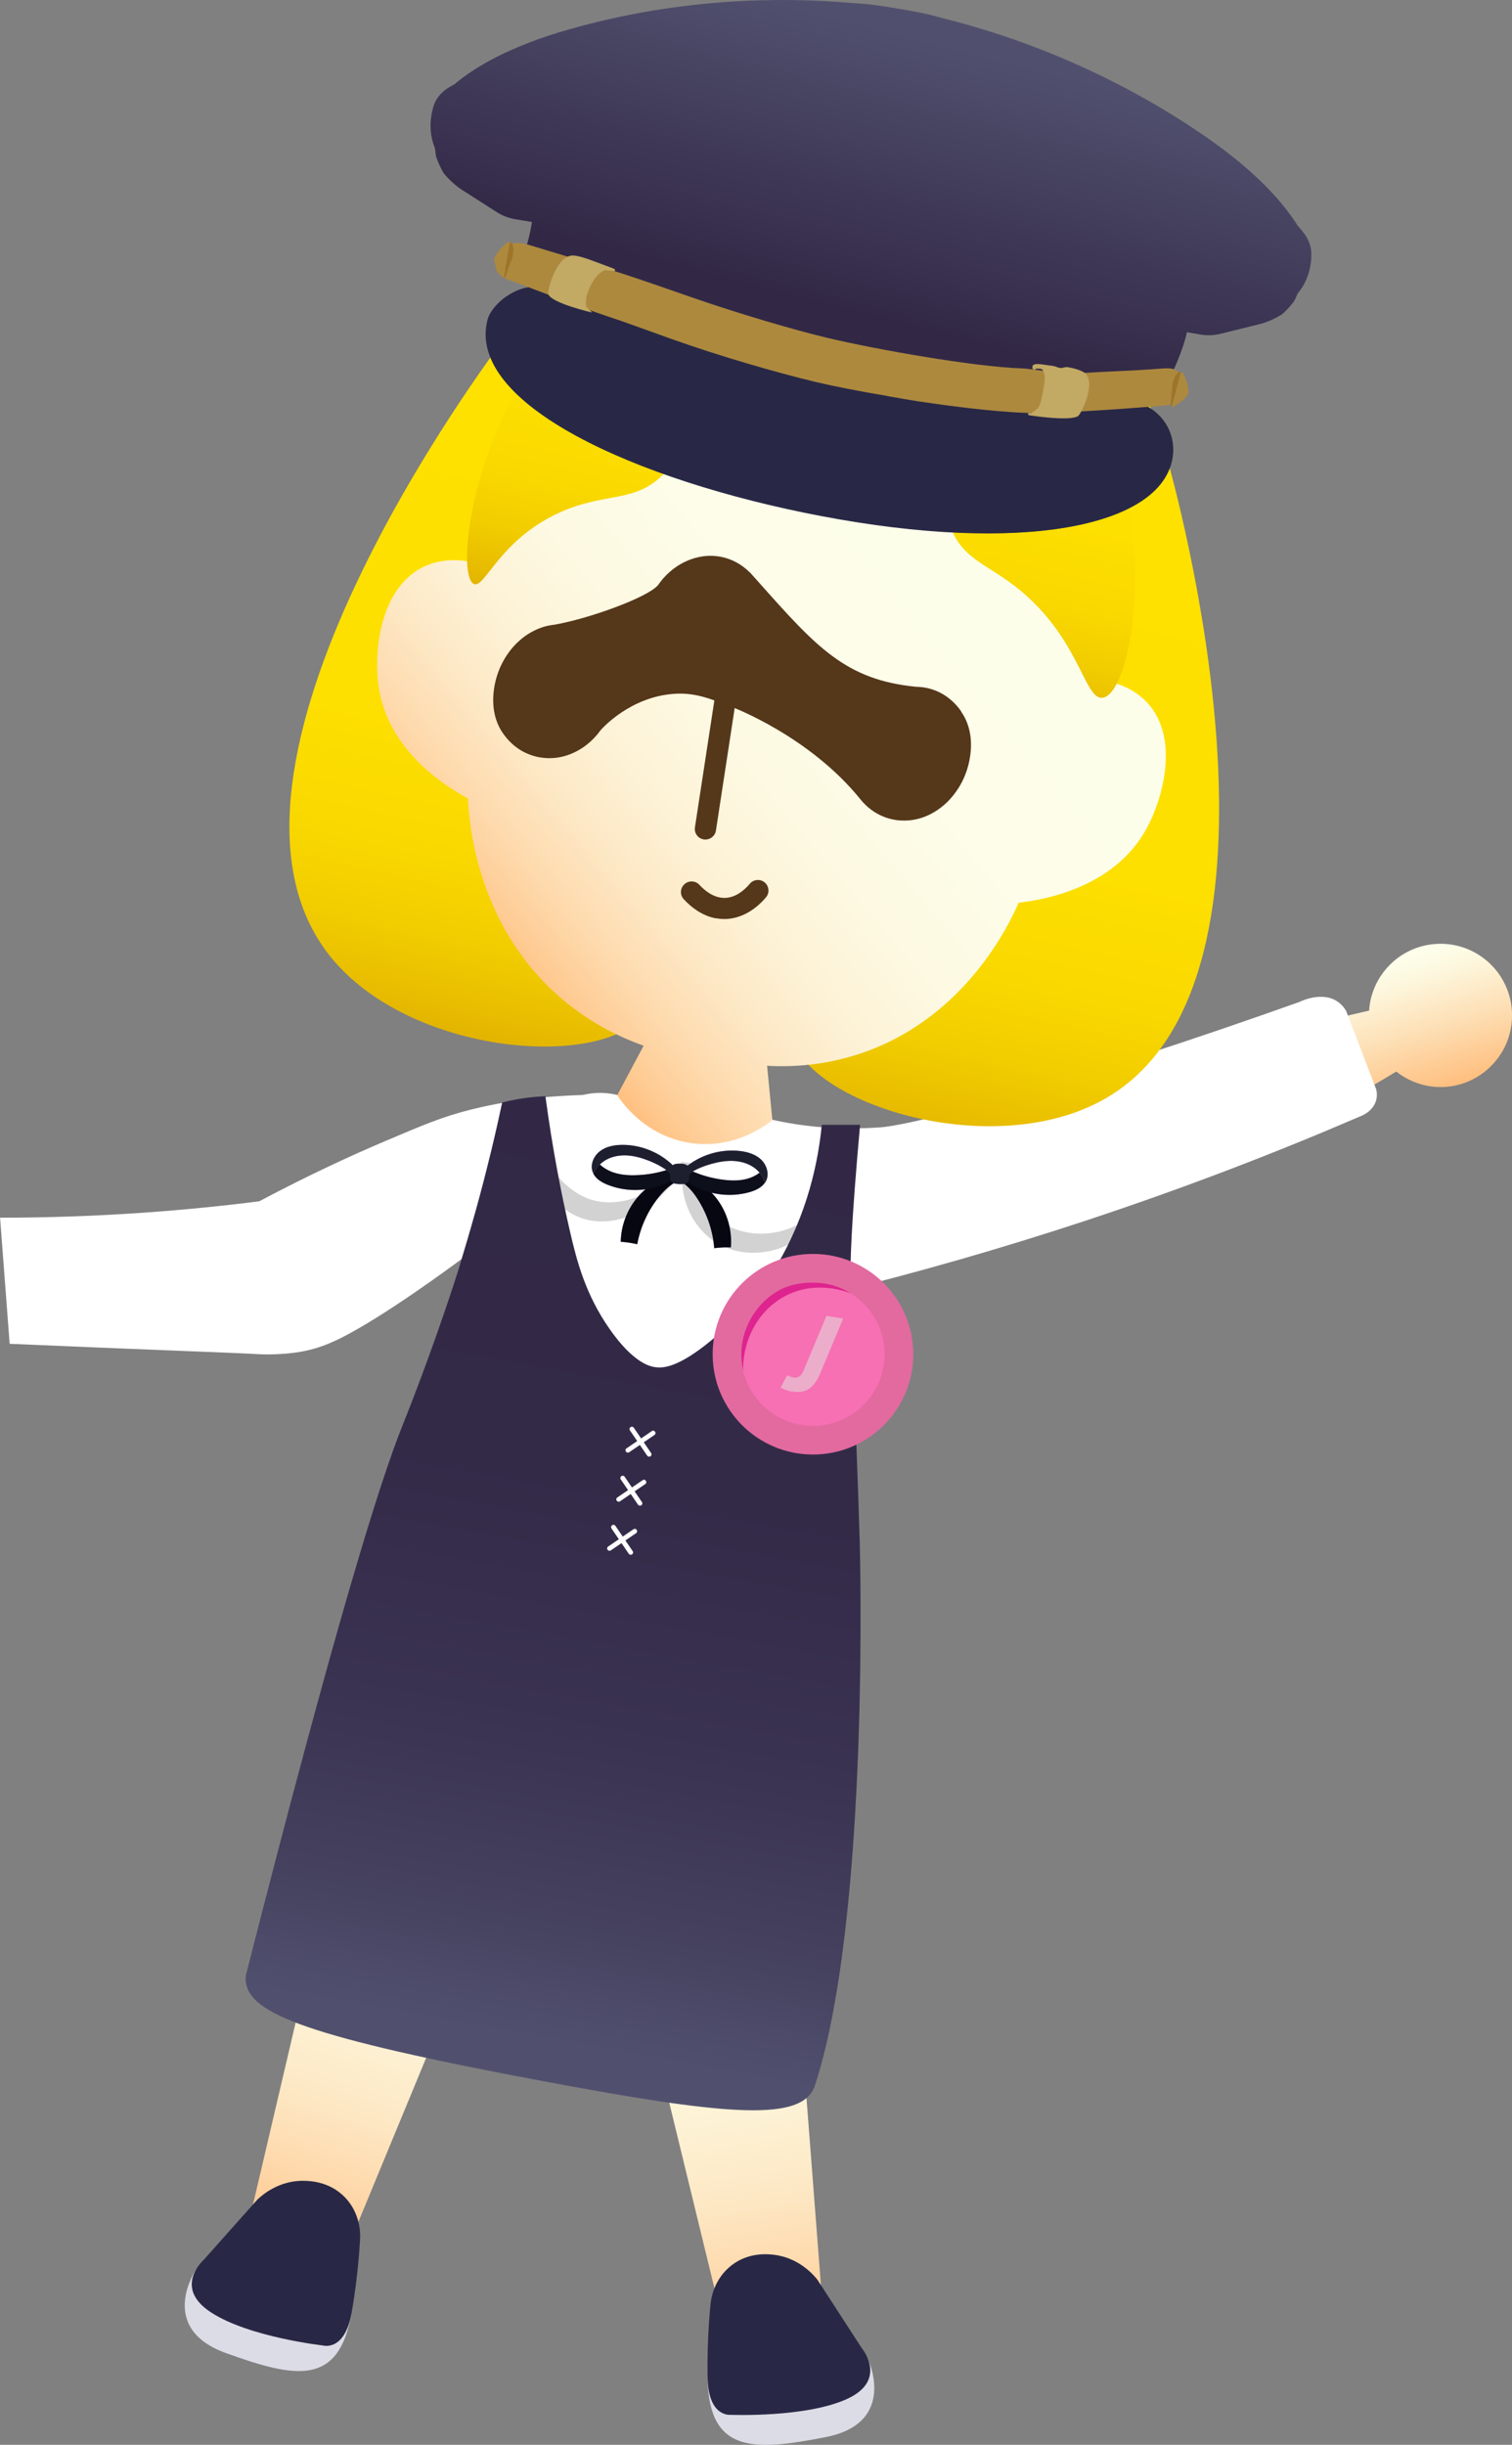 <?xml version="1.0" encoding="UTF-8"?>
<svg id="_レイヤー_2" data-name="レイヤー 2" xmlns="http://www.w3.org/2000/svg" xmlns:xlink="http://www.w3.org/1999/xlink" viewBox="0 0 217.53 351.68">
  <rect x="0" y="0" width="217.53" height="351.68" fill="#808080" stroke="none"/>
  <defs>
    <style>
      .cls-1 {
        fill: url(#_名称未設定グラデーション_181);
      }

      .cls-2 {
        fill: #55371a;
      }

      .cls-3 {
        fill: #c2a964;
      }

      .cls-4 {
        fill: #fff;
      }

      .cls-5 {
        fill: #1d1f2f;
      }

      .cls-6 {
        fill: #ebadc9;
      }

      .cls-7 {
        fill: #9e742a;
      }

      .cls-8 {
        fill: #e26a9f;
      }

      .cls-9 {
        fill: #060710;
      }

      .cls-10 {
        fill: #0d0f1b;
      }

      .cls-11 {
        fill: #dcdce6;
      }

      .cls-12 {
        fill: #282846;
      }

      .cls-13 {
        fill: #f670b3;
      }

      .cls-14 {
        fill: url(#_名称未設定グラデーション_1663);
      }

      .cls-15 {
        fill: #ad893e;
      }

      .cls-16 {
        fill: url(#_名称未設定グラデーション_1736);
      }

      .cls-17 {
        fill: #977ab4;
      }

      .cls-18 {
        fill: url(#_名称未設定グラデーション_181-2);
      }

      .cls-19 {
        fill: url(#_名称未設定グラデーション_1733);
      }

      .cls-20 {
        fill: #d2d2d2;
      }

      .cls-21 {
        fill: url(#_名称未設定グラデーション_1658);
      }

      .cls-22 {
        fill: #de248e;
      }

      .cls-23 {
        fill: url(#_名称未設定グラデーション_1662);
      }

      .cls-24 {
        fill: url(#_名称未設定グラデーション_1663-2);
      }
    </style>
    <linearGradient id="_名称未設定グラデーション_1658" data-name="名称未設定グラデーション 1658" x1="168.82" y1="168.71" x2="162.95" y2="150.02" gradientUnits="userSpaceOnUse">
      <stop offset="0" stop-color="#ffbf7f"/>
      <stop offset=".44" stop-color="#fddfb5"/>
      <stop offset=".81" stop-color="#fdf6dc"/>
      <stop offset="1" stop-color="#fdffeb"/>
    </linearGradient>
    <linearGradient id="_名称未設定グラデーション_1663" data-name="名称未設定グラデーション 1663" x1="112.42" y1="340.37" x2="94.51" y2="228.16" gradientUnits="userSpaceOnUse">
      <stop offset="0" stop-color="#ffbf7f"/>
      <stop offset=".04" stop-color="#fec990"/>
      <stop offset=".12" stop-color="#fed9ac"/>
      <stop offset=".21" stop-color="#fde7c3"/>
      <stop offset=".32" stop-color="#fdf2d5"/>
      <stop offset=".44" stop-color="#fdf9e1"/>
      <stop offset=".61" stop-color="#fdfde8"/>
      <stop offset="1" stop-color="#fdffeb"/>
    </linearGradient>
    <linearGradient id="_名称未設定グラデーション_1663-2" data-name="名称未設定グラデーション 1663" x1="41.38" y1="325.47" x2="75.31" y2="220.57" xlink:href="#_名称未設定グラデーション_1663"/>
    <linearGradient id="_名称未設定グラデーション_181" data-name="名称未設定グラデーション 181" x1="120.06" y1="68.43" x2="98.46" y2="165.15" gradientUnits="userSpaceOnUse">
      <stop offset="0" stop-color="#ffe100"/>
      <stop offset=".48" stop-color="#fddf00"/>
      <stop offset=".66" stop-color="#f9d800"/>
      <stop offset=".78" stop-color="#f1cc00"/>
      <stop offset=".88" stop-color="#e7bb00"/>
      <stop offset=".97" stop-color="#d9a500"/>
      <stop offset="1" stop-color="#d39c00"/>
    </linearGradient>
    <linearGradient id="_名称未設定グラデーション_1662" data-name="名称未設定グラデーション 1662" x1="69.48" y1="135" x2="156.22" y2="61.77" gradientUnits="userSpaceOnUse">
      <stop offset="0" stop-color="#ffbf7f"/>
      <stop offset=".04" stop-color="#fecc95"/>
      <stop offset=".11" stop-color="#fedbaf"/>
      <stop offset=".19" stop-color="#fde8c5"/>
      <stop offset=".28" stop-color="#fdf2d6"/>
      <stop offset=".4" stop-color="#fdf9e2"/>
      <stop offset=".56" stop-color="#fdfde9"/>
      <stop offset="1" stop-color="#fdffeb"/>
    </linearGradient>
    <linearGradient id="_名称未設定グラデーション_181-2" data-name="名称未設定グラデーション 181" x1="126.33" y1="36.07" x2="111.12" y2="100.21" xlink:href="#_名称未設定グラデーション_181"/>
    <linearGradient id="_名称未設定グラデーション_1733" data-name="名称未設定グラデーション 1733" x1="120.88" y1="44.54" x2="131.04" y2="4.97" gradientUnits="userSpaceOnUse">
      <stop offset="0" stop-color="#322846"/>
      <stop offset="1" stop-color="#50506e"/>
    </linearGradient>
    <linearGradient id="_名称未設定グラデーション_1736" data-name="名称未設定グラデーション 1736" x1="76.41" y1="293.35" x2="101.31" y2="156.33" gradientUnits="userSpaceOnUse">
      <stop offset="0" stop-color="#50506e"/>
      <stop offset=".14" stop-color="#44405e"/>
      <stop offset=".34" stop-color="#393250"/>
      <stop offset=".58" stop-color="#332a48"/>
      <stop offset="1" stop-color="#322846"/>
    </linearGradient>
  </defs>
  <g id="illustration">
    <g>
      <path class="cls-21" d="M115.7,178.46c-.54-3.49.9-8,2.9-9.71,10.58-9.1,23.66-6.9,31.78-9.15,2.47-.69,7.89-4.12,15.95-6.52.81-.24,1.87-.52,3.99-1.09,3.49-.93,9.28-2.3,16.73-4.2,3.31-.85,6.72-1.69,9.92-2.42.14-2.1.92-4.17,2.37-5.91,3.64-4.37,10.14-4.95,14.5-1.31s4.95,10.14,1.31,14.5-9.91,4.93-14.27,1.49c-6.82,4.17-16.03,9.08-27.52,13.35-2.32.86-2.02.69-5.06,1.78-27.73,9.97-38.43,11.23-48.01,14.22-2.34.73-4.09-1.94-4.57-5.04Z"/>
      <path class="cls-4" d="M88.77,157.51c-1.23-.03-2.93-.06-4.95,0-2.67.09-9.04.32-16.19,2.13-3.96,1-6.78,2.19-12.26,4.52-4.59,1.95-10.8,4.78-18.07,8.64-5,.64-10.24,1.17-15.71,1.57-7.59.56-14.8.79-21.58.79.46,6.05.92,12.09,1.38,18.14,18.71.82,32.34,1.28,35.92,1.5,0,0,4.27.25,7.86-.79,1.56-.45,2.81-1.01,3.93-1.57,6.19-3.12,15.69-10.13,17.32-11.34l-19.57,62.5c25.1,4.68,50.2,9.37,75.3,14.05.49-8.44.79-17.25.82-26.41.06-16.22-.71-31.42-1.99-45.49,11.14-2.76,22.97-6.12,35.36-10.21,14.26-4.72,27.37-9.79,39.29-14.93.19-.06,1.91-.69,2.36-2.36.17-.65.09-1.22,0-1.57-1.44-3.75-2.87-7.49-4.31-11.24-.39-.68-.85-1.09-1.19-1.33-2.25-1.58-5.31-.1-5.5,0-31.31,11.14-54.81,17.68-60.5,18.07-4.09.28-7.86,0-7.86,0-3.19-.24-5.79-.72-7.51-1.1-7.45-1.2-14.9-2.4-22.34-3.6Z"/>
      <path class="cls-14" d="M118.52,334.11c-2.37-30.77-4.75-61.54-7.12-92.31-1.55-8.53-9.27-14.01-16.4-13.07-8.11,1.07-14.57,10.33-11.81,19.93,7.2,29.59,14.41,59.19,21.61,88.78,1.24,3.23,4.44,5.17,7.59,4.76,3.66-.47,6.53-4.03,6.13-8.1Z"/>
      <path class="cls-11" d="M124.86,339.31s4.41,9.2-6.08,11.26c-10.48,2.06-16.79,2.28-16.98-8.46l23.05-2.8Z"/>
      <path class="cls-12" d="M117.61,327.94l6.41,9.89s3.78,4.55-2.18,7.26c-5.96,2.71-16.69,2.27-16.69,2.27,0,0-3.21.44-3.34-5.24-.14-5.68.43-10.82.43-10.82.06-.54.44-3.49,3.05-5.48,2.52-1.92,5.32-1.57,6.13-1.47,3.64.46,5.74,3.02,6.19,3.59Z"/>
      <path class="cls-24" d="M35.2,322.24c7.04-30.05,14.07-60.1,21.11-90.14,2.83-8.19,11.3-12.43,18.2-10.41,7.85,2.29,12.83,12.43,8.63,21.5-11.63,28.15-23.26,56.3-34.9,84.45-1.71,3-5.18,4.43-8.23,3.55-3.55-1.02-5.84-4.98-4.82-8.94Z"/>
      <path class="cls-11" d="M28.22,326.43s-5.76,8.42,4.29,12.05c10.05,3.63,16.24,4.81,18.07-5.77l-22.36-6.28Z"/>
      <path class="cls-12" d="M37.12,316.3l-7.84,8.8s-4.43,3.92,1.05,7.51c5.48,3.59,16.15,4.78,16.15,4.78,0,0,3.1.92,4.1-4.67s1.23-10.76,1.23-10.76c.02-.54.1-3.52-2.18-5.88-2.2-2.28-5.02-2.36-5.84-2.38-3.67-.1-6.13,2.11-6.66,2.61Z"/>
      <path class="cls-1" d="M167.78,65.55c-9.11-31.04-22.34-36.52-25.58-37.69-6.26-2.26-12.23-1.83-16.37-1.06.06.18.11.35.17.53-3.58-2.21-8.98-4.77-15.62-4.93-3.44-.08-17.75.23-37.49,25.86-2.73,3.55-46.96,62.67-25.3,89.41,11.62,14.35,39.76,16.34,45.5,7.78,3.62-5.4-2.4-13.93-5.3-21.33-6.57-16.79-3.9-45.34,38.23-96.77,20.42,62.81,12.57,90.27.4,103.51-5.38,5.85-14.08,11.62-12.66,17.96,2.24,10.06,29.19,18.4,45.22,9.23,29.88-17.08,10.07-88.21,8.81-92.51Z"/>
      <path class="cls-23" d="M164.62,100.65c-1.79-1.7-4-2.47-6.03-2.78,2.1-12.52,1.04-26.73-8.98-38.32-13.02-15.06-36.48-20.31-54.61-12.75-15.26,6.37-22.83,20.18-26.21,34.28-2.14-.59-4.78-.82-7.34.23-6.69,2.75-7.7,12.14-7,17.27,1.18,8.68,8.46,13.89,12.87,16.28.18,3.68,1.32,17.78,12.62,28.04,4.49,4.08,9.19,6.29,12.66,7.52-2.12,3.98-4.25,7.96-6.37,11.94,3.97.7,8.12,1.53,12.43,2.53,4.63,1.07,9.02,2.24,13.16,3.45-.49-5.01-.97-10.02-1.46-15.03,3.59.2,8.66-.03,14.21-2.04,14.42-5.21,20.61-18.28,21.99-21.42,4.89-.56,13.97-2.67,18.34-10.57,2.51-4.53,4.97-13.65-.27-18.63Z"/>
      <path class="cls-18" d="M68.17,84c-2.62-1.21-.53-22.32,13.03-37.99,3.88-4.48,21.6-23.42,44.83-18.75,25.14,5.06,33.42,33.08,34.82,37.81,5.04,17.05,1.49,34.73-2.19,35.3-2.8.43-3.32-9.42-13.56-16.73-3.54-2.53-6.66-3.63-8.18-7.41-1.83-4.53.16-9.15-1.17-9.66-1.3-.5-2.74,4.11-6.85,5.21-3.24.86-7.4-.66-9.05-3.42-1.99-3.31.06-7.65-.77-7.93-.8-.27-1.76,4.11-5.51,6.55-2.91,1.9-7.44,2.58-9.9.6-2.63-2.12-1.68-6.35-3.03-6.59-1.34-.24-2.02,3.95-5.15,7.18-4.14,4.28-8.38,2.54-15.08,5.6-8.6,3.94-10.67,10.96-12.24,10.23Z"/>
      <path class="cls-2" d="M102.98,132.1c-2.03-.38-3.59-1.65-4.61-2.75-.57-.62-.53-1.58.09-2.15.62-.57,1.58-.54,2.15.07.81.88,2.1,1.91,3.66,1.89,1.57-.02,2.84-1.13,3.61-2.04.54-.64,1.51-.72,2.14-.18.64.54.72,1.51.18,2.14-1.68,1.98-3.77,3.08-5.89,3.12-.46,0-.9-.04-1.32-.12h0Z"/>
      <path class="cls-2" d="M101.2,120.74c-.8-.15-1.35-.91-1.22-1.73l3.45-22.54c.13-.83.91-1.4,1.74-1.28.82.13,1.4.91,1.28,1.74l-3.45,22.54c-.13.83-.91,1.4-1.74,1.28h-.05s-.01-.01-.01-.01Z"/>
      <path class="cls-2" d="M138.29,102.33c-1.56-2.23-3.87-3.51-6.51-3.54-10.13-1-14.31-5.7-22.61-15.02l-1.07-1.2c-.08-.09-.16-.18-.26-.26-1.16-1.15-2.58-1.92-4.15-2.22-1.4-.26-2.79-.15-4.16.32-1.16.4-2.22,1.02-3.17,1.85-.32.28-.63.59-.94.94-.1.1-.19.22-.27.33-.17.22-.35.44-.49.65-1.52,1.77-9.87,4.8-14.89,5.68-.27.03-.55.07-.83.13-.15.02-.3.06-.44.1-.18.05-.38.1-.56.17-1.16.4-2.22,1.02-3.17,1.86-.88.77-1.65,1.72-2.28,2.82-.63,1.11-1.08,2.33-1.33,3.64-.63,3.38.31,5.64,1.22,6.93,1.28,1.83,3.06,3.01,5.15,3.41,1.4.26,2.81.16,4.15-.3,1.16-.4,2.22-1.02,3.17-1.86.43-.38.85-.82,1.23-1.29.12-.15.2-.26.21-.28.35-.48,4.43-4.94,10.64-5.38,2.95-.21,5.03.59,8.43,1.91,0,0,11.14,4.19,18.47,13.31.22.28.47.54.72.78.11.11.22.21.35.32,1.07.91,2.3,1.51,3.66,1.77,1.36.26,2.81.16,4.15-.3,1.15-.39,2.21-1.02,3.17-1.86.88-.77,1.64-1.72,2.28-2.82.63-1.11,1.08-2.33,1.33-3.64.63-3.38-.3-5.62-1.22-6.93l.02-.02Z"/>
      <path class="cls-20" d="M98.38,167.19c6.38.87,10.89-2.73,11.63-3.33,5.42,1.67,8.31,6.74,7.3,10.66-1.23,4.75-7.87,6.9-12.74,4.99-4.31-1.69-7.04-6.49-6.32-11.61-3.52,6.46-10.21,9.13-14.99,7.17-3.66-1.5-7.58-6.27-5.84-10.54,1.34-3.29,5.67-5.37,10.25-4.28.47.74,3.91,6,10.72,6.93Z"/>
      <g>
        <path class="cls-19" d="M187.3,33.15c-.17-.2-.37-.42-.59-.66-2-3.23-5.91-7.76-13.35-12.89-14.11-9.73-28.08-14.56-37.4-16.9-1.41-.39-2.24-.59-2.24-.59,0,0-1.61-.4-4.49-.86-2.87-.51-4.52-.66-4.52-.66,0,0-.85-.08-2.3-.17-9.55-.83-24.25-.83-40.52,3.8-8.59,2.44-13.63,5.46-16.48,7.88-.28.16-.53.3-.76.43-1.12.67-1.9,1.59-2.25,2.66-.1.29-.19.63-.26.99-.03.13-.06.26-.07.39-.22,1.32-.22,2.97.5,4.73l.15,1.14c.11.5.8,2.02,1.12,2.48,0,0,1.17,1.52,2.84,2.53l4.82,3.08c.79.51,1.73.86,2.71,1.02l2.32.38c-.27,1.82-.74,3.34-.74,3.34l45.83,20.71,34.54,1.8,12.02-3.18s1.89-3.63,2.58-6.82l1.89.33c.98.17,1.97.14,2.87-.08l5.48-1.35c1.88-.42,3.44-1.47,3.44-1.47.45-.33,1.55-1.55,1.8-1.99l.48-1.04c1.19-1.43,1.69-3,1.86-4.33.02-.13.04-.26.04-.39.03-.37.04-.71.04-1.02-.02-1.13-.49-2.26-1.36-3.26Z"/>
        <path class="cls-12" d="M168.59,65.74c-1.57,10.21-21.83,13.94-50.41,8.5-26.88-5.11-51.2-16.24-47.95-28.25.61-2.25,3.53-4.97,8.27-4.87,9,.18,24.57,5.54,43.36,8.7,20.25,3.41,34.44,4.19,41.8,7.78,3.62,1.77,5.33,5.51,4.92,8.13Z"/>
        <path class="cls-12" d="M168.72,65.75c-1.57,10.21-22.03,13.85-50.61,8.42-26.88-5.11-51.2-16.24-47.95-28.25.52-1.93,3.55-4.39,5.94-4.59.58-.05.97.23,1.34.51,0,0-3.27-.23-5.38,2.37-1.81,2.24.37,6.37,2.67,8.95,7.17,8.03,32.48,16.24,43.58,18.11,10.4,1.75,34.58,4.12,44.59-1.27,3.82-2.06,5.32-5.26,4.1-8.08-1.22-2.81-4.55-4.41-2.76-3.53.26.12.68-.02.91.11,3.04,1.77,3.94,4.81,3.57,7.24Z"/>
        <path class="cls-15" d="M127.6,56.95c-3.99-.67-7.67-1.39-10.35-2.03-5.33-1.28-13.56-3.63-20.76-6.2-3.46-1.24-6.73-2.45-9.12-3.23-3.29-1.07-13.42-4.98-13.53-5.01-2.33-.64-2.92-1.81-2.32-3.47.6-1.66,2.05-2.49,4.38-1.84.43.12,10.62,3.2,14.16,4.36,2.55.83,5.76,1.96,9.45,3.24,6.94,2.41,14.83,4.71,19.52,5.83,6.91,1.65,21.14,4.17,27.95,4.39,1.83.06,5.21.87,8.83.66,3.99-.23,8.08-.38,10.19-.55,2.35-.19,3.48-.39,4.01,1.38.53,1.77-.28,3.68-2.62,3.87-1.55.12-14.57,1.21-19.75,1.04-4.89-.16-11.71-1.09-15.34-1.63-1.59-.24-3.17-.54-4.71-.8Z"/>
        <path class="cls-15" d="M72.47,40s-.03,0-.05,0c0,0-1.72-2.08-1.22-3.04.71-1.36,1.97-2.24,2.08-2.2.03.01.06.02.08.04l-.89,5.21Z"/>
        <path class="cls-7" d="M72.47,40l.89-5.21c.76.39.55,1.88.14,2.83-.5,1.17-.7,2.37-1.02,2.39Z"/>
        <path class="cls-15" d="M168.55,58.59s.03.01.05.01c0,0,2.44-1.23,2.38-2.31-.08-1.52-.87-2.82-.98-2.82-.03,0-.06,0-.09,0l-1.36,5.12Z"/>
        <path class="cls-7" d="M168.55,58.59l1.36-5.12c-.86.06-1.28,1.51-1.3,2.54-.02,1.26-.34,2.45-.06,2.58Z"/>
        <path class="cls-3" d="M85.15,44.95s-5.64-1.3-6.25-2.58c-.22-.45,1-5.09,3.15-5.58.77-.18,2.33.39,3.71.9,1.38.51,2.59.97,2.59.97,0,0,.36.31,0,.32-.35,0-1.27-.16-1.43-.09-1.56.72-2.96,3.76-2.57,5.2.04.14.29.36.54.56.25.2.25.3.25.3Z"/>
        <path class="cls-3" d="M147.99,59.72s5.89.95,7.12.12c.44-.3,2.61-4.75,1.01-6.15-.35-.31-1.42-.72-2.56-.88-.33-.04-.7.16-1.03.12-.38-.05-.71-.25-1.03-.29-1.48-.18-2.21-.4-2.8-.18-.22.08-.25.72.03.69.05,0,.09.03.13.02.09-.03.14-.12.24-.13.48-.04.79.03.87.13.54.75.31,2.04.06,3.27-.2.97-.32,1.91-.82,2.38-.11.1-.66.56-.98.62-.1.02-.15-.07-.26-.05-.13.02,0,.33,0,.33Z"/>
      </g>
      <path class="cls-4" d="M99.49,164.44c6.38.87,10.89-2.73,11.63-3.33,5.42,1.67,8.31,6.74,7.3,10.66-1.23,4.75-7.87,6.9-12.74,4.99-4.31-1.69-7.04-6.49-6.32-11.61-3.52,6.46-10.21,9.13-14.99,7.17-3.66-1.5-7.58-6.27-5.84-10.54,1.34-3.29,5.67-5.37,10.25-4.28.47.74,3.91,6,10.72,6.93Z"/>
      <path class="cls-16" d="M118.23,161.81c-.51,5.23-2.02,12.79-6.58,20.4-.48.8-3.59,5.89-9.37,10.64-4.79,3.94-6.93,3.95-7.95,3.82-.75-.09-3.17-.54-6.64-5.52-3.46-4.96-4.7-9.75-5.66-13.9-1.18-5.08-2.51-11.69-3.56-19.56-1.09.04-2.3.15-3.61.36-.94.15-1.81.34-2.61.54-.44,2.06-.95,4.34-1.54,6.79-.32,1.32-.93,3.81-1.76,6.9-.28,1.03-1.7,6.3-3.63,12.3-3.33,10.35-7.19,19.91-7.35,20.31-3.43,8.51-9.86,29.31-22.59,79.23-.03.2-.05.51-.02.88.42,4.7,9.16,8.07,42.9,14.39,25.36,4.75,36.35,5.82,38.73,1.21.13-.26.21-.47.28-.69,7.96-24.44,6.42-77.98,6.42-77.98-.34-11.75-.49-12.57-.89-26.73-.07-2.53-.14-4.3-.2-5.65-.11-2.62-.2-4.52-.21-4.75-.13-2.74.08-8.87,1.35-23h-5.5Z"/>
      <g>
        <path class="cls-17" d="M110.16,167.78c-.17-.37-.4-.71-.7-.99-.83-.78-1.98-1.11-3.11-1.23-2.63-.28-5.35.5-7.45,2.11-.19-.15-.48-.25-.96-.27-.02,0-.04,0-.06,0-.02,0-.04,0-.06,0-.53-.03-.85.06-1.05.22-1.92-1.85-4.58-2.93-7.25-2.92-1.14,0-2.32.22-3.22.91-.32.24-.59.56-.8.91-.37.64-.5,1.41-.24,2.09.04.1.08.19.13.28.42.76,1.25,1.24,2.07,1.56,1.7.67,3.58.88,5.4.63-.5.42-.95.9-1.36,1.41-1.37,1.73-2.16,3.93-2.2,6.14.8.05,1.59.17,2.37.35.46-2.49,1.55-4.87,3.15-6.84.6-.74,1.29-1.44,2.1-1.92.21.06.48.1.75.12.02,0,.04,0,.06,0,.02,0,.04,0,.06,0,.23.01.47,0,.66-.02.74.57,1.35,1.32,1.86,2.11,1.39,2.12,2.23,4.6,2.43,7.13.79-.1,1.59-.13,2.39-.11.19-2.2-.37-4.46-1.56-6.33-.35-.55-.76-1.07-1.21-1.54,1.78.43,3.67.42,5.43-.08.85-.24,1.72-.63,2.22-1.34.06-.08.11-.17.16-.26.33-.65.28-1.43-.02-2.11ZM88,168.56c-.62-.24-1.21-.6-1.7-1.05.28-.28.61-.51.95-.7.93-.5,2.02-.67,3.07-.59,1.06.07,2.08.38,3.07.77.87.35,1.73.77,2.48,1.33-1.3.42-2.67.65-4.04.72-1.3.07-2.63,0-3.84-.47ZM107.48,169.57c-1.25.34-2.59.27-3.87.07-1.35-.21-2.69-.58-3.94-1.13.81-.48,1.7-.81,2.61-1.07,1.02-.29,2.07-.48,3.13-.45,1.06.04,2.12.31,3,.91.33.22.62.49.88.8-.53.4-1.15.7-1.79.87Z"/>
        <path class="cls-9" d="M96.98,168.94c-2.14.54-4.1,1.81-5.47,3.54s-2.16,3.93-2.2,6.14c.8.05,1.59.17,2.37.35.46-2.49,1.55-4.87,3.15-6.84.77-.94,1.67-1.82,2.8-2.28-.09-.36-.3-.69-.64-.91Z"/>
        <path class="cls-5" d="M97.18,169.33s-.06.07-.09.11c-.35-.43-.76-.8-1.21-1.13-.75-.56-1.61-.98-2.48-1.33-.98-.39-2.01-.69-3.07-.77-1.06-.07-2.14.09-3.07.59-.35.19-.67.42-.95.7-.39.39-.71.85-.9,1.37-.05-.09-.09-.18-.13-.28-.26-.69-.13-1.45.24-2.09.2-.35.48-.67.8-.91.9-.69,2.09-.9,3.22-.91,2.79-.01,5.57,1.17,7.51,3.18.12.12.24.25.35.38.21.24.03.76-.21,1.08Z"/>
        <path class="cls-10" d="M97.09,169.44c-.24.27-.56.45-.88.61-2.69,1.35-5.95,1.49-8.74.39-.82-.32-1.65-.8-2.07-1.56.19-.52.51-.98.9-1.37.49.46,1.07.81,1.7,1.05,1.21.47,2.55.54,3.84.47,1.37-.07,2.74-.3,4.04-.72.45.33.86.7,1.21,1.13Z"/>
        <path class="cls-9" d="M98.51,169.02c2.08.76,3.89,2.22,5.08,4.08,1.19,1.87,1.74,4.13,1.56,6.33-.8-.03-1.6,0-2.39.11-.2-2.53-1.05-5-2.43-7.13-.66-1.02-1.48-1.98-2.55-2.55.13-.35.37-.65.73-.84Z"/>
        <path class="cls-5" d="M98.27,169.39s.05.08.08.12c.39-.39.84-.72,1.32-1,.81-.48,1.7-.81,2.61-1.07,1.02-.29,2.07-.48,3.13-.45,1.06.04,2.12.31,3,.91.33.22.62.49.88.8.35.43.62.92.76,1.45.06-.08.11-.17.16-.26.33-.65.28-1.43-.02-2.11-.17-.37-.4-.71-.7-.99-.83-.78-1.98-1.11-3.11-1.23-2.78-.3-5.66.59-7.79,2.39-.13.11-.26.23-.39.35-.23.22-.11.75.1,1.1Z"/>
        <path class="cls-10" d="M98.35,169.51c.21.29.51.5.81.7,2.53,1.61,5.76,2.09,8.65,1.28.85-.24,1.72-.63,2.22-1.34-.14-.53-.4-1.03-.76-1.45-.53.4-1.15.7-1.79.87-1.25.34-2.59.27-3.87.07-1.35-.21-2.69-.58-3.94-1.13-.48.28-.92.61-1.32,1Z"/>
        <path class="cls-5" d="M97.89,167.39s-.04,0-.06,0c-1.01-.05-1.25.33-1.35.76-.1.46-.22,1.67.19,1.95.19.13.59.2,1,.22.02,0,.04,0,.06,0,.02,0,.04,0,.06,0,.41.02.82-.02,1.02-.12.44-.24.44-1.45.39-1.92-.05-.44-.25-.85-1.26-.9-.02,0-.04,0-.06,0Z"/>
      </g>
      <g>
        <circle class="cls-8" cx="116.96" cy="194.8" r="14.43"/>
        <circle class="cls-13" cx="116.96" cy="194.8" r="10.31"/>
        <path class="cls-22" d="M113.32,186.25c-3.95,1.9-6.45,6.14-6.41,10.86-.2-.91-.42-2.42-.08-4.21.67-3.52,3.26-6.73,6.54-7.86,1.86-.64,3.95-.61,5.15-.43.43.06.84.16.84.16,1.37.32,2.4.87,3.05,1.28-.76-.3-4.86-1.83-9.09.2Z"/>
        <path class="cls-6" d="M113.96,200.18c-.3-.05-.6-.13-.88-.23-.26-.09-.52-.21-.76-.35l.92-1.79c.14.07.28.14.42.2.16.06.32.1.48.13.16.04.33.04.49,0,.16-.03.31-.1.44-.2.28-.24.48-.56.59-.91l3.24-7.75,2.41.39-3.27,7.8c-.44,1.07-.97,1.83-1.6,2.27-.63.45-1.46.59-2.47.42h0Z"/>
      </g>
      <g>
        <path class="cls-4" d="M90.27,208.95c-.09-.02-.16-.06-.22-.14-.11-.15-.07-.37.09-.47l3.63-2.48c.15-.11.37-.07.47.09.11.15.07.37-.09.47l-3.63,2.48c-.08.05-.17.07-.25.05Z"/>
        <path class="cls-4" d="M93.33,209.53c-.09-.02-.16-.06-.22-.14l-2.48-3.63c-.11-.15-.07-.37.09-.47.15-.11.37-.07.47.09l2.48,3.63c.11.15.07.37-.09.47-.08.05-.17.07-.25.05Z"/>
      </g>
      <g>
        <path class="cls-4" d="M88.95,216.01c-.09-.02-.16-.06-.22-.14-.11-.15-.07-.37.09-.47l3.63-2.48c.15-.11.37-.07.47.09.11.15.07.37-.09.47l-3.63,2.48c-.08.05-.17.07-.25.05Z"/>
        <path class="cls-4" d="M92.01,216.58c-.09-.02-.16-.06-.22-.14l-2.48-3.63c-.11-.15-.07-.37.09-.47.15-.11.37-.07.47.09l2.48,3.63c.11.15.07.37-.09.47-.08.05-.17.07-.25.05Z"/>
      </g>
      <g>
        <path class="cls-4" d="M87.63,223.07c-.09-.02-.16-.06-.22-.14-.11-.15-.07-.37.09-.47l3.63-2.48c.15-.11.37-.07.47.09.11.15.07.37-.09.47l-3.63,2.48c-.08.05-.17.07-.25.05Z"/>
        <path class="cls-4" d="M90.68,223.64c-.09-.02-.16-.06-.22-.14l-2.48-3.63c-.11-.15-.07-.37.09-.47.15-.11.37-.07.47.09l2.48,3.63c.11.15.07.37-.09.47-.08.05-.17.07-.25.05Z"/>
      </g>
    </g>
  </g>
</svg>